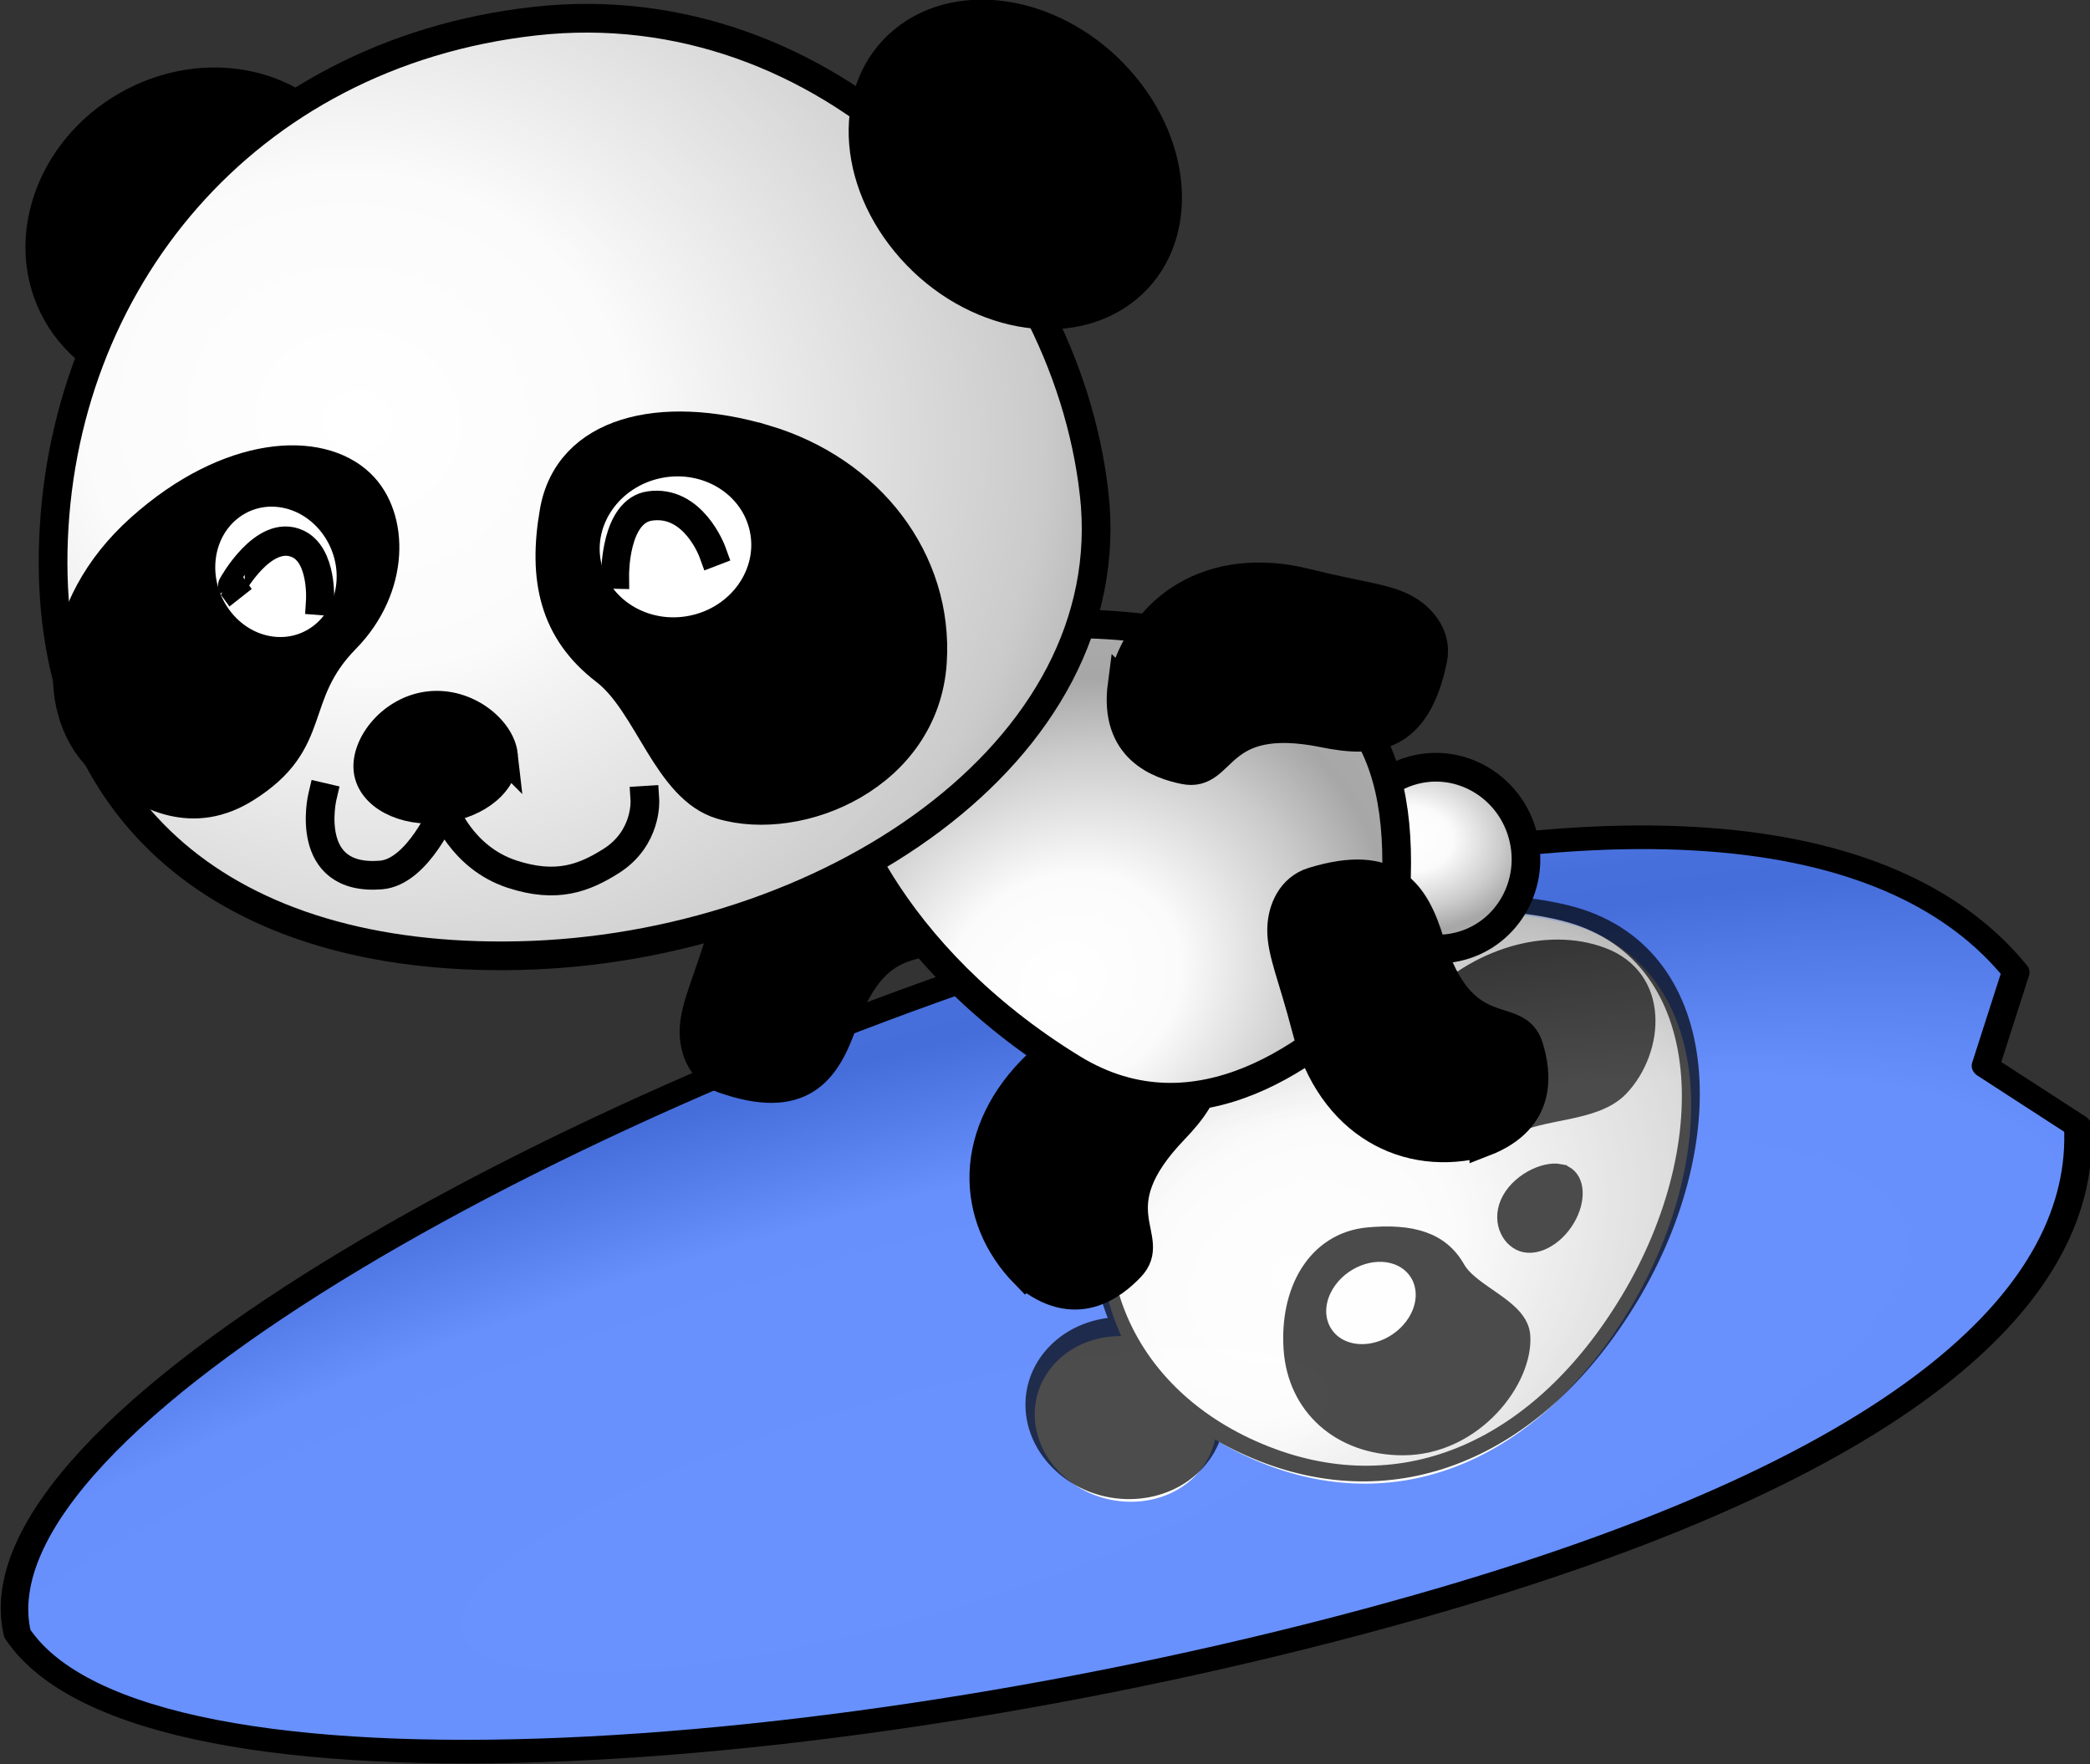 <?xml version="1.0" encoding="UTF-8"?>
<svg version="1.1" viewBox="0 0 655.71 553.46" xmlns="http://www.w3.org/2000/svg">
<rect x="0" y="0" width="655.71" height="553.46" fill="#333333" stroke="none"/>
<defs>
<clipPath id="f">
<path d="m-456.09-221.88c125.12 216.79 121.47 360.05 55.55 444.88l-54.456 3.635-23.946 57.93c-88.25 36.71-198.29-13.68-319.44-223.6-143.25-248.2-244.82-602.92-153.28-703.53 111.06-66.8 352.32 172.49 495.57 420.69z" fill="#ff0" fill-opacity=".629"/>
</clipPath>
<radialGradient id="e" cx="403.85" cy="426.22" r="121.05" gradientTransform="matrix(1.812 .003 -.011 6.651 -1473.2 -2296.6)" gradientUnits="userSpaceOnUse">
<stop stop-color="#fff" offset="0"/>
<stop stop-color="#fbfbfb" offset=".444"/>
<stop stop-color="#cbcbcb" offset=".566"/>
<stop stop-color="#a7a7a7" offset=".664"/>
<stop stop-color="#aaa" offset=".715"/>
<stop stop-color="#fff" offset="1"/>
</radialGradient>
<radialGradient id="d" cx="121.24" cy="276.67" r="167.98" gradientTransform="matrix(-.974 2.364 -2.636 -1.087 210.62 -64.714)" gradientUnits="userSpaceOnUse">
<stop stop-color="#fff" offset="0"/>
<stop stop-color="#fbfbfb" offset=".18"/>
<stop stop-color="#cbcbcb" offset=".45"/>
<stop stop-color="#a7a7a7" offset=".545"/>
<stop stop-color="#aaa" offset=".661"/>
<stop stop-color="#fff" offset="1"/>
</radialGradient>
<radialGradient id="c" cx="-213.38" cy="402.94" r="37.908" gradientTransform="matrix(2.273 .695 -.525 1.703 482.96 -135.01)" gradientUnits="userSpaceOnUse">
<stop stop-color="#fff" offset="0"/>
<stop stop-color="#fbfbfb" offset=".18"/>
<stop stop-color="#cbcbcb" offset=".381"/>
<stop stop-color="#a7a7a7" offset=".5"/>
<stop stop-color="#aaa" offset=".571"/>
<stop stop-color="#fff" offset="1"/>
</radialGradient>
<radialGradient id="b" cx="72.331" cy="206.23" r="97.161" gradientTransform="matrix(1.724 -1.36 1.224 1.427 44.826 515.88)" gradientUnits="userSpaceOnUse">
<stop stop-color="#fff" offset="0"/>
<stop stop-color="#fbfbfb" offset=".18"/>
<stop stop-color="#cbcbcb" offset=".381"/>
<stop stop-color="#a7a7a7" offset=".5"/>
<stop stop-color="#aaa" offset=".571"/>
<stop stop-color="#fff" offset="1"/>
</radialGradient>
<radialGradient id="a" cx="121.24" cy="276.67" r="167.98" gradientTransform="matrix(-1.112 2.303 -2.567 -1.24 1164.8 575.53)" gradientUnits="userSpaceOnUse">
<stop stop-color="#fff" offset="0"/>
<stop stop-color="#fbfbfb" offset=".18"/>
<stop stop-color="#cbcbcb" offset=".45"/>
<stop stop-color="#a7a7a7" offset=".545"/>
<stop stop-color="#aaa" offset=".661"/>
<stop stop-color="#fff" offset="1"/>
</radialGradient>
</defs>
<g transform="translate(-88.52 -403.45)">
<g transform="matrix(-.385 -.878 1.01 -.295 -217.39 732.43)">
<g transform="translate(426.81 -80.459)">
<path d="m-582.86 679.13c0 152.75-41.349 219.65-96.365 234.14l-27.084-19.733-27.48 18.196c-52.406-17.277-91.175-84.694-91.175-232.6 0-174.88 49.403-384.14 121.05-396.05 71.649 11.911 121.05 221.18 121.05 396.05z" fill="url(#e)"/>
<g transform="translate(33.172 -11.729)">
<path d="m-738.72 294.81c-71.649 11.911-121.06 221.19-121.06 396.06 0 147.91 38.781 215.32 91.188 232.59l27.47-18.18 27.09 19.72c43.496-11.453 78.425-55.689 91.156-149.19-2.082 0.25-4.271 0.094-6.531-0.531-4.071-1.127-7.88-3.596-11.156-7.031-2.214 14.504-7.185 27.896-14.719 38.688-25.522 36.558-87.023 16.119-127.94-28.688-39.185-42.913-45.613-88.029-15.406-119.66 3.801-3.98 7.88-7.49 12.219-10.5-4.04-2.455-7.494-5.896-9.906-10.188-7.328-13.039-2.22-28.966 11.406-35.562 3.833-1.855 7.926-2.769 12-2.844 10.412-0.191 20.671 5.159 25.938 14.531 3.767 6.703 4.241 14.152 1.969 20.719 22.831-0.425 47.441 9.147 69.656 30.031 15.344 14.424 25.557 32.446 31.094 51.281 4.265-4.207 9.927-5.925 16.094-4.219 3.62 1.002 7.017 3.074 10.031 5.938 0.3-8.664 0.469-17.615 0.469-26.906 0-174.88-49.413-384.15-121.06-396.06z" fill="#0046ff" fill-opacity=".586"/>
<g transform="matrix(.479 .394 -.276 .477 -457.29 977.57)" clip-path="url(#f)" opacity=".7" stroke="#000" stroke-linecap="square">
<path transform="matrix(.22 .401 -.417 .197 -146.93 228.44)" d="m-868.57 158.08c0 50.495-51.167 91.429-114.29 91.429-63.118 0-114.29-40.934-114.29-91.429s51.167-91.429 114.29-91.429c63.118 0 114.29 40.934 114.29 91.429z" stroke-width="19.632"/>
<path transform="matrix(-.22 .401 .417 .197 -1008.7 228.44)" d="m-868.57 158.08c0 50.495-51.167 91.429-114.29 91.429-63.118 0-114.29-40.934-114.29-91.429s51.167-91.429 114.29-91.429c63.118 0 114.29 40.934 114.29 91.429z" stroke-width="19.632"/>
<path d="m-414.23-13.206c-6.137 81.702-109.81 124.52-204.36 108.73-90.552-15.127-136.61-71.631-119.81-151.81 17.201-82.091 87.843-142.18 179.38-135.23 91.533 6.955 150.93 96.606 144.79 178.31z" fill="url(#d)" stroke-width="9"/>
<path d="m-556.43 34.671c-0.226 8.033-9.984 14.275-21.782 13.933-11.798-0.342-21.19-7.139-20.964-15.172 0.226-8.033 10.08-17.674 21.878-17.332 11.798 0.342 21.094 10.538 20.868 18.571z" stroke-width="9"/>
<path d="m-477.66-62.917c31.627 13.666 49.587 44.174 43.77 75.36-6.562 35.18-47.664 46.957-71.576 36.571-16.294-7.077-18.687-34.052-31.163-46.254-14.381-14.064-15.967-30.615-9.812-51.053 7.402-24.578 37.155-28.291 68.781-14.625z" stroke-width="9"/>
<path d="m-481.65-35.027c1.225 14.686-10.382 27.621-25.907 28.872-15.525 1.251-29.119-9.653-30.344-24.34-1.225-14.686 10.382-27.621 25.907-28.872 15.525-1.251 29.119 9.653 30.344 24.34z" fill="#fff" stroke-width="9"/>
<path d="m-677.96-62.917c-31.627 13.666-49.587 44.174-43.77 75.36 6.562 35.18 47.664 46.957 71.576 36.571 16.294-7.077 18.687-34.052 31.163-46.254 14.381-14.064 15.967-30.615 9.812-51.053-7.402-24.578-37.155-28.291-68.781-14.625z" stroke-width="9"/>
<path d="m-673.97-35.027c-1.225 14.686 10.382 27.621 25.907 28.872 15.525 1.251 29.119-9.653 30.344-24.34 1.225-14.686-10.382-27.621-25.907-28.872-15.525-1.251-29.119 9.653-30.344 24.34z" fill="#fff" stroke-width="9"/>
</g>
</g>
</g>
<path d="m-156.05 598.68c0 152.75-41.349 219.65-96.365 234.14l-27.084-19.733-27.48 18.196c-52.406-17.277-91.175-84.694-91.175-232.6 0-174.88 49.403-384.14 121.05-396.05 71.649 11.911 121.05 221.18 121.05 396.05z" fill="none" stroke="#000" stroke-linejoin="round" stroke-width="8"/>
</g>
<path d="m372.35 662.37c-23.932-7.625-48.221 3.909-57.106 33.338-4.876 16.149-8.807 23.7-8.991 30.895-0.16 6.252 2.579 13 9.115 15.307 24.503 8.647 32.237-2.35 37.529-17.396 11.635-33.08 28.065-19.222 32.395-31.752 2.534-7.333 5.891-22.255-12.942-30.392z" stroke="#000" stroke-linecap="square" stroke-width="9"/>
<path d="m410.13 803.22c-17.586-17.934-18.226-44.815 4.048-66.001 12.223-11.627 17.194-18.537 23.535-21.942 5.51-2.958 12.768-3.552 17.772 1.245 18.755 17.983 12.42 29.841 1.37 41.342-24.296 25.286-4.524 33.714-13.76 43.224-5.406 5.565-17.218 15.282-32.964 2.132z" stroke="#000" stroke-linecap="square" stroke-width="9"/>
<path transform="matrix(.824 -.224 .225 .827 615.84 285.69)" d="m-172.77 412.3c0 18.407-14.618 33.33-32.649 33.33-18.032 0-32.649-14.922-32.649-33.33 0-18.407 14.618-33.33 32.649-33.33 18.032 0 32.649 14.922 32.649 33.33z" fill="url(#c)" stroke="#000" stroke-linecap="square" stroke-width="10.518"/>
<path d="m467.91 603.82c45.426 9.168 62.287 33.167 58.218 84.078l-5.436 26.038c-18.55 18.983-56.365 48.935-95.839 24.658-57.359-35.276-77.388-84.367-76.815-106.2 8.209-20.236 46.769-43.33 119.87-28.577z" fill="url(#b)" stroke="#000" stroke-linecap="square" stroke-width="9"/>
<path d="m554.07 761.83c-24.22 6.657-48.025-5.846-55.719-35.608-4.222-16.332-7.847-24.035-7.741-31.232 0.091-6.253 3.1-12.886 9.724-14.927 24.831-7.654 32.116 3.645 36.799 18.891 10.295 33.521 27.269 20.336 31.092 33.03 2.237 7.429 4.991 22.474-14.154 29.847z" stroke="#000" stroke-linecap="square" stroke-width="9"/>
<path d="m459.53 595.55 44.367 15.975c-12.354-2.604-21.526-3.787-12.377 10.018l-40.773 2.46z"/>
<path d="m440.56 618.27c5.737-24.454 28.102-39.381 57.92-31.904 16.363 4.103 24.861 4.604 31.131 8.138 5.448 3.071 9.834 8.885 8.459 15.679-5.153 25.467-18.56 26.462-34.19 23.283-34.363-6.99-30.901 14.222-43.877 11.509-7.594-1.588-22.124-6.365-19.443-26.705z" stroke="#000" stroke-linecap="square" stroke-width="9"/>
<g transform="matrix(.97 -.244 .244 .97 -134.11 167.52)">
<g transform="translate(-84.651 -73.107)" stroke="#000" stroke-linecap="square">
<path transform="matrix(.412 -.115 .115 .413 272.52 399.08)" d="m122.86 105.22c0 59.173-53.726 107.14-120 107.14s-120-47.969-120-107.14c0-59.173 53.726-107.14 120-107.14s120 47.969 120 107.14z" stroke-width="20.998"/>
<path d="m538.02 590.06c-10.95 81.19-116.97 117.82-210.42 96.47-89.5-20.45-132.14-79.57-110.64-158.62 22.02-80.93 96.09-136.75 187.05-124.4s144.96 105.35 134.01 186.55z" fill="url(#a)" stroke-width="9"/>
<path transform="matrix(.196 .413 -.428 .172 799.53 862.6)" d="m-868.57 158.08c0 50.495-51.167 91.429-114.29 91.429-63.118 0-114.29-40.934-114.29-91.429s51.167-91.429 114.29-91.429c63.118 0 114.29 40.934 114.29 91.429z" stroke-width="19.632"/>
<path d="m338.35 624.32c-1.074 7.964-11.438 13.139-23.133 11.552-11.696-1.587-20.316-9.339-19.242-17.303 1.074-7.964 11.892-16.509 23.588-14.922 11.696 1.587 19.862 12.71 18.788 20.674z" stroke-width="9"/>
<path d="m280.01 623.31s-12.402 24.091 11.895 28.161c11.502 1.937 24.284-15.225 24.284-15.225s1.494 16.029 15.596 24.959c12.582 7.968 21.795 6.686 31.132 3.652 12.801-4.16 14.982-15.913 14.982-15.913" fill="none" stroke-width="9"/>
<g transform="matrix(.406 .191 -.187 .426 397.04 339.17)" stroke-width="19.704">
<path d="m-141.12 505.79c-51.719 63.679-41.909 136.03 2.895 160.38 32.897 17.881 68.312 25.497 100.15-2.562 46.047-40.59 19.283-66.31 51.614-111.81 28.411-39.99 20.026-86.7-7.537-104.08-32.957-20.77-95.401-5.61-147.12 58.07z"/>
<g transform="translate(0 -12.379)">
<path d="m10.378 529.19c1.558 29.341-20.852 53.154-50.022 53.154s-54.108-23.813-55.666-53.154c-1.558-29.341 20.852-53.154 50.022-53.154s54.108 23.813 55.666 53.154z" fill="#fff"/>
<path d="m-71.101 544.24c-0.021-0.02 15.062-42.327 40.347-36.442 18.695 4.352 22.019 34.62 22.019 34.62" fill="none"/>
</g>
</g>
<g transform="matrix(.659 -.068 .062 .702 706.63 569.41)" stroke-width="13.166">
<path d="m-394.82-68.084c42.228 29.076 58.906 77.018 40.319 118.24-20.967 46.494-85.327 49.521-117.24 27.464-21.744-15.03-16.611-53.074-31.083-73.954-16.682-24.068-13.705-47.448 1.928-73.704 18.8-31.575 63.845-27.117 106.07 1.959z"/>
<g transform="matrix(.99 .139 -.139 .99 -733.65 -477.41)">
<path d="m383.04 397.1c0 20.891-19.083 37.846-42.597 37.846s-42.597-16.955-42.597-37.846 19.083-37.846 42.597-37.846 42.597 16.955 42.597 37.846z" fill="#fff"/>
<path d="m309.84 403.6s5.831-27.502 22.615-26.594c20.8 1.125 24.611 25.412 24.611 25.412" fill="none"/>
</g>
</g>
</g>
</g>
</g>
</svg>
